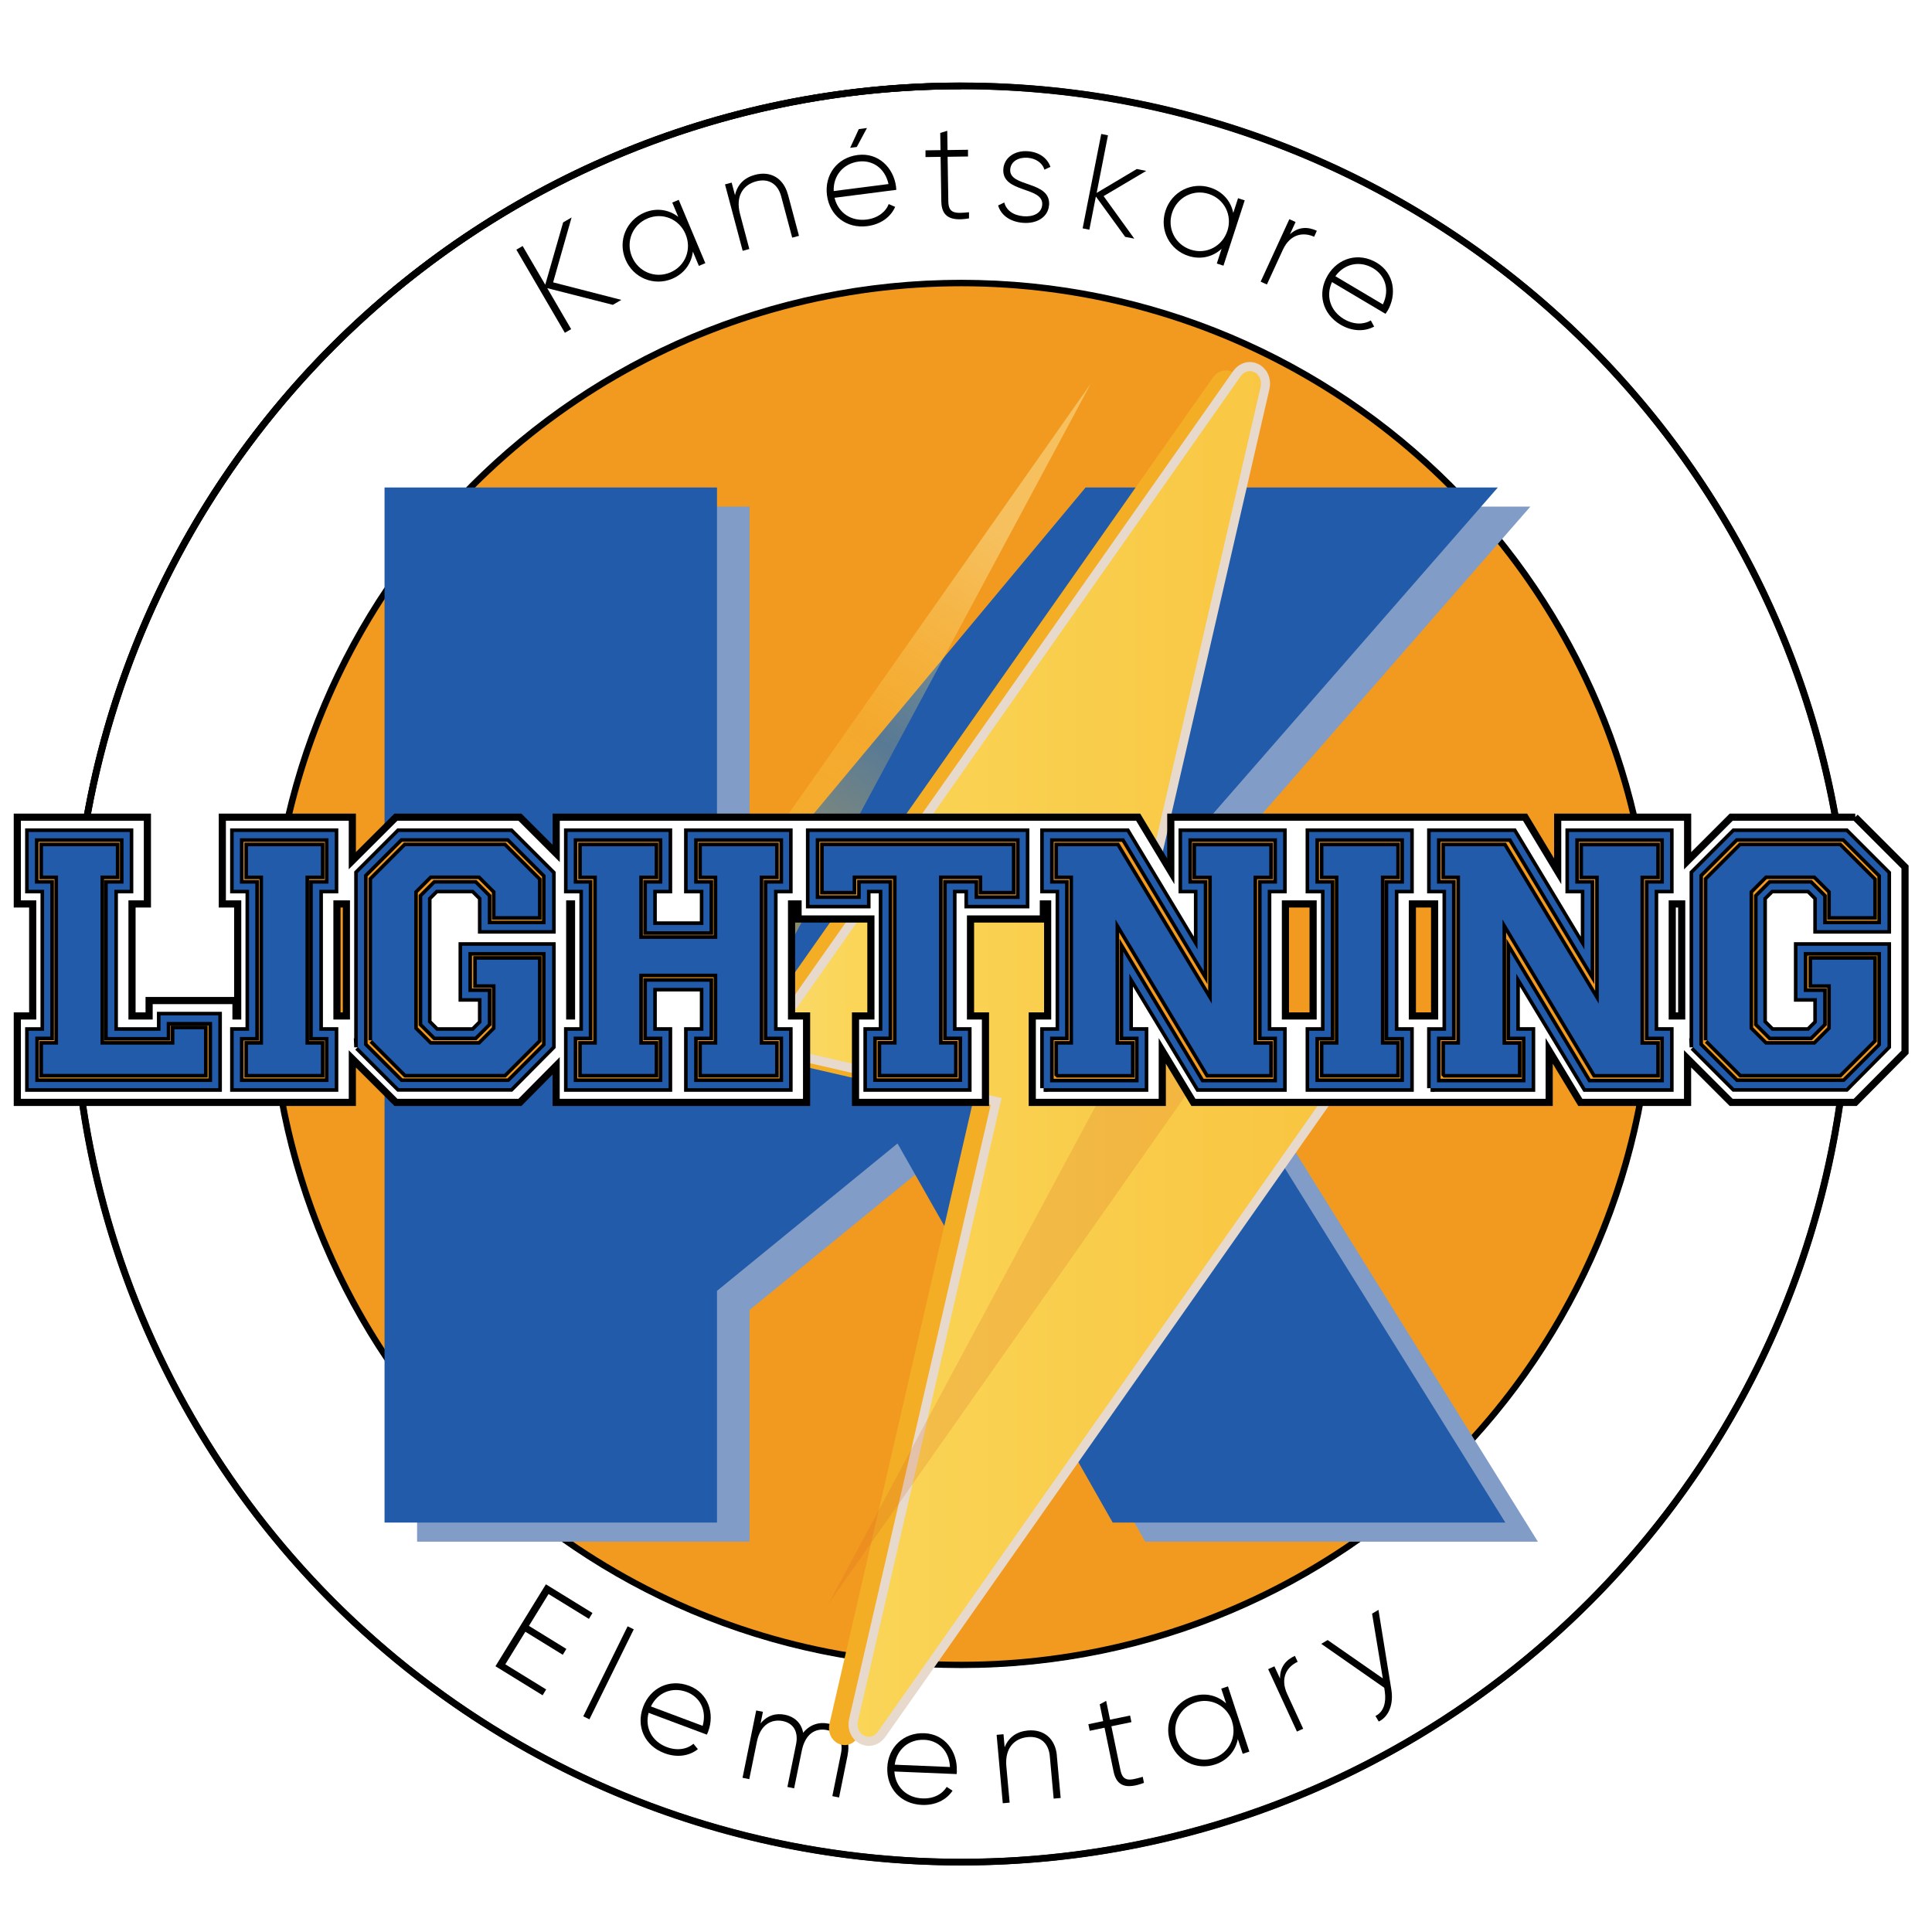 <?xml version="1.0" encoding="UTF-8"?>
<svg id="Layer_1" data-name="Layer 1" xmlns="http://www.w3.org/2000/svg" xmlns:xlink="http://www.w3.org/1999/xlink" viewBox="0 0 270 270">
  <defs>
    <style>
      .cls-1 {
        filter: url(#drop-shadow-1);
      }

      .cls-2 {
        fill: url(#New_Gradient_Swatch_2);
        opacity: .5;
      }

      .cls-3 {
        fill: #225ba9;
      }

      .cls-4 {
        fill: #f29a1f;
      }

      .cls-5 {
        fill: #d86527;
        opacity: .2;
      }

      .cls-6 {
        fill: url(#New_Gradient_Swatch_1);
        stroke: #e7d9cc;
        stroke-width: 1.27px;
      }

      .cls-6, .cls-7, .cls-8, .cls-9 {
        stroke-miterlimit: 10;
      }

      .cls-10 {
        fill: #a2c5e8;
      }

      .cls-10, .cls-11, .cls-7, .cls-8, .cls-9 {
        stroke: #000;
      }

      .cls-11, .cls-7 {
        fill: #fff;
      }

      .cls-7, .cls-9 {
        stroke-width: .93px;
      }

      .cls-12 {
        fill: #f3ae26;
      }

      .cls-8 {
        stroke-width: .83px;
      }

      .cls-8, .cls-9 {
        fill: none;
      }

      .cls-13 {
        fill: #819cc7;
      }
    </style>
    <filter id="drop-shadow-1" x="70.68" y="15.68" width="153" height="263" filterUnits="userSpaceOnUse">
      <feOffset dx="11.44" dy="11.44"/>
      <feGaussianBlur result="blur" stdDeviation="11.44"/>
      <feFlood flood-color="#2d303f" flood-opacity=".75"/>
      <feComposite in2="blur" operator="in"/>
      <feComposite in="SourceGraphic"/>
    </filter>
    <linearGradient id="New_Gradient_Swatch_1" data-name="New Gradient Swatch 1" x1="65.67" y1="142.41" x2="211.34" y2="142.41" gradientUnits="userSpaceOnUse">
      <stop offset="0" stop-color="#fbe69e"/>
      <stop offset=".29" stop-color="#fad557"/>
      <stop offset="1" stop-color="#f8bc34"/>
    </linearGradient>
    <linearGradient id="New_Gradient_Swatch_2" data-name="New Gradient Swatch 2" x1="110.59" y1="121.99" x2="140.57" y2="75.33" gradientUnits="userSpaceOnUse">
      <stop offset="0" stop-color="#f8bc34"/>
      <stop offset=".4" stop-color="#fad557" stop-opacity=".5"/>
      <stop offset="1" stop-color="#fbe69e"/>
    </linearGradient>
  </defs>
  <g id="Full_Colour" data-name="Full Colour">
    <g id="Medallion">
      <path class="cls-7" d="M134.33,12c-68.55,0-124.12,55.57-124.12,124.12s55.57,124.12,124.12,124.12,124.12-55.57,124.12-124.12S202.88,12,134.33,12ZM134.33,232.65c-53.31,0-96.54-43.22-96.54-96.54s43.22-96.54,96.54-96.54,96.54,43.22,96.54,96.54-43.22,96.54-96.54,96.54Z"/>
      <circle class="cls-4" cx="134.33" cy="136.12" r="96.53"/>
      <g id="Elementary">
        <path d="M76.33,236.1l-.5.82-6.59-4.06,7.05-11.45,6.51,4.01-.5.82-5.64-3.47-2.74,4.45,5.23,3.22-.5.82-5.23-3.22-2.8,4.55,5.72,3.52Z"/>
        <path d="M87.71,227.28l.86.42-6.2,12.58-.86-.42,6.2-12.58Z"/>
        <path d="M98.97,241.99c-.05.14-.13.28-.18.43l-8.15-3.05c-.55,2.11.5,4.02,2.55,4.79,1.47.55,2.85.29,3.72-.47l.62.76c-1.2.95-2.9,1.23-4.68.56-2.77-1.04-3.99-3.75-2.97-6.47.99-2.64,3.67-3.98,6.42-2.95,2.73,1.02,3.59,3.93,2.67,6.39ZM90.97,238.48l7.23,2.71c.62-2.27-.46-4.07-2.23-4.73-2.05-.77-4.08.09-5,2.02Z"/>
        <path d="M118.47,245.23l-1.21,5.97-.94-.19,1.21-5.97c.36-1.79-.48-2.96-1.95-3.26-1.58-.32-3.04.48-3.53,2.89l-1.07,5.25-.94-.19,1.21-5.97c.36-1.79-.4-2.94-1.85-3.24-1.54-.31-3.13.46-3.62,2.87l-1.07,5.25-.94-.19,1.91-9.41.94.19-.33,1.62c.96-1.16,2.2-1.46,3.4-1.21,1.37.28,2.31,1.17,2.55,2.52.95-1.18,2.27-1.54,3.53-1.28,2,.4,3.16,1.99,2.69,4.35Z"/>
        <path d="M133.73,247.47c0,.15-.03.31-.04.46l-8.7-.36c.14,2.18,1.73,3.67,3.92,3.76,1.57.07,2.79-.61,3.39-1.61l.82.53c-.84,1.27-2.38,2.07-4.28,1.99-2.96-.12-4.96-2.32-4.84-5.22.12-2.82,2.25-4.92,5.18-4.8,2.92.12,4.64,2.62,4.53,5.25ZM125.04,246.62l7.72.32c-.11-2.35-1.71-3.73-3.59-3.8-2.19-.09-3.84,1.36-4.13,3.48Z"/>
        <path d="M147.69,245.32l.54,5.95-.98.09-.54-5.95c-.16-1.76-1.28-2.82-3.07-2.65-1.87.17-3.24,1.53-3,4.11l.46,5.05-.96.09-.86-9.56.96-.09.16,1.82c.6-1.48,1.77-2.2,3.24-2.34,2.28-.21,3.85,1.18,4.06,3.49Z"/>
        <path d="M155.32,241.25l1.26,6.11c.34,1.66,1.23,1.51,3.12.95l.17.85c-2.39.88-3.81.55-4.25-1.6l-1.26-6.11-2.07.43-.19-.92,2.07-.43-.48-2.35.9-.48.54,2.63,2.8-.58.19.92-2.8.58Z"/>
        <path d="M171.61,235.67l2.99,9.12-.93.31-.68-2.06c-.32,1.62-1.43,2.98-3.18,3.55-2.59.85-5.4-.51-6.29-3.21-.89-2.7.57-5.46,3.16-6.31,1.75-.57,3.45-.14,4.67.98l-.68-2.06.93-.31ZM172.18,240.54c-.71-2.17-2.95-3.34-5.13-2.62-2.17.71-3.31,2.98-2.59,5.16.71,2.17,2.97,3.33,5.14,2.62,2.17-.71,3.29-2.98,2.57-5.15Z"/>
        <path d="M180.96,231.4l.39.84c-1.5.69-2.49,2.27-1.46,4.5l2.23,4.85-.87.4-4.02-8.72.87-.4.79,1.71c-.04-1.65.88-2.63,2.07-3.17Z"/>
        <path d="M192.64,224.97l1.8,11.13c.32,1.96-.27,3.76-1.76,4.49l-.46-.78c1.16-.56,1.52-1.89,1.31-3.39l-.08-.55-8.8-6.14.89-.53,7.71,5.36-1.5-9.05.89-.53Z"/>
      </g>
      <g id="Kanetskare">
        <path d="M85.64,42.6l-9.16-2.33,3.34,5.73-.88.51-6.78-11.62.88-.51,3.16,5.41,2.5-8.71,1.18-.69-2.58,9.07,9.53,2.45-1.18.69Z"/>
        <path d="M94.85,27.92l3.72,8.86-.9.38-.84-2c-.19,1.64-1.19,3.08-2.89,3.8-2.52,1.06-5.43-.08-6.53-2.7-1.1-2.62.13-5.49,2.65-6.55,1.7-.71,3.43-.42,4.73.6l-.84-2,.9-.38ZM95.81,32.73c-.88-2.11-3.21-3.09-5.32-2.2s-3.06,3.24-2.17,5.35c.89,2.11,3.23,3.08,5.34,2.2,2.11-.88,3.04-3.23,2.15-5.34Z"/>
        <path d="M110.12,27.19l1.54,5.77-.95.25-1.54-5.77c-.45-1.71-1.73-2.56-3.48-2.1-1.82.48-2.93,2.05-2.27,4.56l1.3,4.9-.93.25-2.47-9.28.93-.25.47,1.76c.34-1.56,1.37-2.47,2.8-2.85,2.21-.59,3.99.51,4.59,2.75Z"/>
        <path d="M125.22,26.07c.02.15.02.31.04.46l-8.63,1.11c.51,2.12,2.33,3.32,4.5,3.04,1.56-.2,2.65-1.08,3.07-2.16l.9.39c-.61,1.4-1.99,2.44-3.88,2.69-2.93.38-5.28-1.45-5.65-4.33-.36-2.8,1.38-5.23,4.3-5.61,2.9-.37,5.01,1.8,5.35,4.41ZM116.51,26.7l7.66-.98c-.51-2.3-2.31-3.38-4.18-3.14-2.17.28-3.56,1.99-3.48,4.13ZM119.74,20.54l-.93.12,1.21-2.62,1.14-.15-1.42,2.64Z"/>
        <path d="M132.43,21.91l.1,6.24c.03,1.69.93,1.71,2.89,1.51v.86c-2.5.42-3.83-.17-3.87-2.36l-.1-6.24-2.11.03v-.94s2.1-.03,2.1-.03l-.04-2.4.98-.3.04,2.69,2.86-.04v.94s-2.85.04-2.85.04Z"/>
        <path d="M146.6,28.7c-.13,1.57-1.6,2.6-3.65,2.44-1.91-.16-3.1-1.16-3.46-2.43l.86-.41c.26,1.06,1.24,1.8,2.68,1.92,1.34.11,2.52-.39,2.62-1.6.21-2.6-5.71-1.59-5.43-5.03.12-1.51,1.53-2.61,3.48-2.45,1.55.13,2.68.97,3.1,2.18l-.84.39c-.32-1.03-1.28-1.57-2.33-1.66-1.24-.1-2.35.46-2.45,1.61-.21,2.57,5.71,1.53,5.43,5.03Z"/>
        <path d="M157.23,33.08l-4.08-5.62-.91,4.64-.94-.19,2.6-13.19.94.19-1.58,8.05,5.61-3.34,1.32.26-5.96,3.53,4.29,5.94-1.28-.25Z"/>
        <path d="M173.95,28l-2.97,9.13-.93-.3.67-2.06c-1.21,1.12-2.91,1.56-4.66.99-2.59-.84-4.06-3.6-3.18-6.31.88-2.7,3.69-4.07,6.28-3.23,1.75.57,2.87,1.92,3.19,3.54l.67-2.06.93.3ZM171.53,32.26c.71-2.17-.41-4.44-2.59-5.15-2.17-.71-4.43.46-5.14,2.63-.71,2.17.43,4.44,2.61,5.15,2.17.71,4.41-.46,5.12-2.64Z"/>
        <path d="M184.03,32.25l-.38.84c-1.5-.69-3.34-.41-4.37,1.82l-2.23,4.85-.87-.4,4.01-8.73.87.4-.79,1.71c1.23-1.11,2.57-1.04,3.76-.49Z"/>
        <path d="M193.88,43.47c-.08.13-.17.25-.25.39l-7.48-4.44c-.91,1.98-.22,4.05,1.67,5.17,1.35.8,2.75.79,3.75.19l.47.86c-1.34.72-3.07.7-4.71-.27-2.54-1.51-3.26-4.4-1.78-6.89,1.44-2.43,4.31-3.27,6.84-1.77,2.51,1.49,2.84,4.5,1.5,6.77ZM186.62,38.6l6.64,3.94c1.01-2.12.26-4.09-1.36-5.05-1.88-1.12-4.03-.63-5.28,1.11Z"/>
      </g>
      <path class="cls-9" d="M10.21,136.12c0-68.55,55.57-124.11,124.11-124.11"/>
      <circle class="cls-9" cx="134.33" cy="136.12" r="124.11"/>
      <circle class="cls-8" cx="134.33" cy="136.12" r="96.53"/>
    </g>
    <g id="K_bolt" data-name="K &amp;amp; bolt">
      <path class="cls-13" d="M156.26,70.8h57.61l-51.93,59.5,52.98,85.15h-54.87l-30.07-52.98-25.23,20.6v32.38h-46.46V70.8h46.46v61.81l51.51-61.81Z"/>
      <path class="cls-3" d="M151.71,68.13h57.61l-51.93,59.5,52.98,85.15h-54.87l-30.07-52.98-25.23,20.6v32.38h-46.46V68.13h46.46v61.81l51.51-61.81Z"/>
      <g class="cls-1">
        <g>
          <path class="cls-12" d="M158.02,41.38l-63.89,90.94c-1.05,1.5-.42,3.63,1.18,4l40.76,9.4c1.21.28,2.45-.61,2.77-1.99l23.14-100.34c.62-2.67-2.41-4.21-3.95-2.01Z"/>
          <path class="cls-12" d="M108.46,231.39l63.89-90.94c1.05-1.5.42-3.63-1.18-4l-40.76-9.4c-1.21-.28-2.45.61-2.77,1.99l-23.14,100.34c-.62,2.67,2.41,4.21,3.95,2.01Z"/>
        </g>
        <path class="cls-6" d="M175.71,139.92l-63.89,90.94c-1.55,2.21-4.57.66-3.96-2.01l19.91-86.36-29.11-6.71c-1.6-.37-2.23-2.5-1.18-4l63.9-90.94c1.54-2.2,4.57-.66,3.95,2.02l-19.91,86.35,29.12,6.71c1.6.37,2.23,2.5,1.18,4Z"/>
      </g>
      <path class="cls-5" d="M173.82,135.85l-9.48-2.19-48.6,90.54,59.26-84.36c1.06-1.5.42-3.63-1.18-4Z"/>
      <path class="cls-2" d="M98.54,135.59l8.8,2.03,45.1-84.01-54.99,78.27c-.98,1.39-.39,3.37,1.09,3.71Z"/>
    </g>
    <g id="Lightning_Typeface" data-name="Lightning Typeface">
      <path class="cls-11" d="M259.27,114.2h-17.33l-6.09,6.09v-6.09h-18.16v7.57l-4.56-7.57h-49.51v7.57l-4.56-7.57h-81.33v5.07l-5.07-5.07h-17.33l-6.09,6.08v-6.08h-18.17v12.13h2.15v15.65h-.24v-2.15h-12.14v2.15h-2.39v-15.65h2.15v-12.13H2.42v12.13h2.15v15.65h-2.15v12.08h46.82v-6.08l6.09,6.08h17.33l5.06-5.11v5.11h35v-12.08h-2.1v-15.65h.91v2.1h10.18v13.55h-2.15v12.08h18.16v-12.08h-2.09v-13.55h10.18v-2.1h.6v15.65h-2.15v12.08h18.17v-7.2l4.35,7.2h49.72v-7.2l4.35,7.2h14.99v-6.09l6.09,6.09h17.34l6.96-7.02v-25.87l-6.97-6.97ZM48.41,141.98h-1.32v-15.65h1.32v15.65ZM79.87,141.98h-.25v-15.65h.25v15.65ZM183.51,141.98h-3.87v-15.65h3.87v15.65ZM200.49,141.98h-3.11v-15.65h3.11v15.65ZM235.02,141.98h-1.32v-15.65h1.32v15.65Z"/>
      <g id="Yellow_Inset" data-name="Yellow Inset">
        <polygon class="cls-4" points="4.71 117.26 4.71 123.23 7.06 123.23 7.06 144.77 5.09 144.77 5.09 151.31 30.12 151.31 30.12 142.36 22.82 142.36 22.82 144.58 15.32 144.58 15.32 123.99 17.42 123.99 17.42 116.94 4.71 117.26"/>
        <polygon class="cls-4" points="33.05 151.31 33.05 144.52 35.46 144.52 35.46 123.74 33.05 123.74 33.05 116.94 46.2 116.94 46.2 123.68 43.78 123.68 43.78 144.45 46.2 144.45 46.2 151.31 33.05 151.31"/>
        <polygon class="cls-4" points="50.39 145.94 50.39 122.22 55.85 116.94 71.29 116.94 76.5 122.15 76.5 129.33 67.86 129.33 67.86 125.27 66.15 123.55 60.94 123.55 59.25 125.23 59.25 142.93 61.02 144.69 66.15 144.69 67.98 142.86 67.98 138.64 65.19 138.64 65.19 132.7 76.5 132.7 76.5 146.29 71.39 151.41 55.79 151.41 50.39 145.94"/>
        <polygon class="cls-4" points="79.81 144.52 79.81 151.41 93.02 151.41 93.02 144.52 90.61 144.52 90.61 137.65 98.91 137.65 98.91 144.53 96.45 144.53 96.45 151.41 109.86 151.41 109.86 144.53 107.44 144.53 107.44 123.74 109.86 123.74 109.86 116.94 96.64 116.94 96.64 123.87 98.91 123.87 98.91 129.46 90.61 129.46 90.61 123.61 92.96 123.61 92.96 116.94 79.81 116.94 79.81 123.68 81.97 123.68 81.97 144.42 79.81 144.52"/>
        <polygon class="cls-4" points="121.72 144.71 121.72 151.41 134.68 151.41 134.68 144.71 132.44 144.71 132.44 123.65 135.97 123.65 135.97 125.88 142.73 125.88 142.73 116.94 113.86 116.94 113.86 125.79 120.58 125.79 120.58 123.74 123.91 123.74 123.91 144.63 121.72 144.71"/>
        <polygon class="cls-4" points="146.51 151.41 159.3 151.41 159.3 144.71 157.06 144.71 157.06 133.21 167.77 151.41 178.69 151.41 178.69 144.68 176.4 144.68 176.4 123.57 178.59 123.57 178.59 116.88 165.89 116.88 165.89 123.62 168.06 123.62 168.06 135.46 157.03 116.94 146.64 116.94 146.64 123.57 148.69 123.57 148.69 144.73 146.51 144.73 146.51 151.41"/>
        <polygon class="cls-4" points="183.33 144.42 183.33 151.41 196.72 151.41 196.72 144.42 194.19 144.42 194.19 123.5 196.2 123.5 196.2 117.07 183.66 117.07 183.66 123.65 185.71 123.65 185.71 144.47 183.33 144.42"/>
        <polygon class="cls-4" points="200.49 151.98 213.28 151.98 213.28 145.27 211.04 145.27 211.04 133.78 221.74 151.98 232.67 151.98 232.67 145.25 230.38 145.25 230.38 124.14 232.57 124.14 232.57 117.45 219.87 117.45 219.87 124.19 222.04 124.19 222.04 136.03 211.01 117.51 200.62 117.51 200.62 124.14 202.67 124.14 202.67 145.3 200.49 145.3 200.49 151.98"/>
        <polygon class="cls-4" points="237.11 145.91 237.11 122.18 242.57 116.91 258.01 116.91 263.22 122.12 263.22 129.3 254.58 129.3 254.58 125.23 252.87 123.52 247.66 123.52 245.97 125.2 245.97 142.9 247.74 144.66 252.87 144.66 254.7 142.82 254.7 138.61 251.91 138.61 251.91 132.67 263.22 132.67 263.22 146.26 258.11 151.38 242.51 151.38 237.11 145.91"/>
      </g>
      <g id="Blue_main_text" data-name="Blue main text">
        <g>
          <path class="cls-10" d="M4.01,152.08v-8.03h2.15v-19.7h-2.15v-8.08h14.12v8.08h-2.15v19.7h6.45v-2.15h8.08v10.18H4.01ZM29.64,151.21v-8.39h-6.34v2.1h-8.24v-21.43h2.2v-6.34H4.88v6.34h2.15v21.38h-2.1v6.34h24.71ZM6.01,150.08v-4.09h2.1v-23.63h-2.1v-4.09h10.18v4.09h-2.15v23.63h10.33v-2.15h4.14v6.24H6.01Z"/>
          <path class="cls-10" d="M32.66,152.08v-8.03h2.15v-19.7h-2.15v-8.08h14.12v8.08h-2.15v19.7h2.15v8.03h-14.12ZM45.91,151.21v-6.29h-2.2v-21.43h2.2v-6.34h-12.38v6.34h2.15v21.43h-2.15v6.29h12.38ZM34.66,150.08v-4.09h2.1v-23.63h-2.1v-4.09h10.18v4.09h-2.15v23.63h2.15v4.09h-10.18Z"/>
          <path class="cls-10" d="M50,146.35v-24.35l5.73-5.73h15.65l5.78,5.78v7.93h-9.87v-4.5l-1.13-1.13h-5.22l-1.13,1.13v17.39l1.18,1.18h5.17l1.13-1.13v-3.43h-2.71v-7.32h12.58v14.07l-5.78,5.83h-15.65l-5.73-5.73ZM56.04,151.21h15.09l5.12-5.12v-13.04h-10.79v5.58h2.71v4.45l-1.79,1.79h-5.58l-1.79-1.79v-17.8l1.79-1.79h5.58l1.79,1.79v3.89h8.08v-6.86l-5.17-5.17h-15.09l-5.12,5.12v23.79l5.17,5.17ZM52,145.38v-22.46l4.66-4.66h13.81l4.71,4.71v5.06h-5.93v-3.48l-2.2-2.2h-6.96l-2.2,2.2v19.24l2.2,2.2h6.96l2.2-2.2v-6.24h-2.61v-3.43h8.54v11.25l-4.71,4.71h-13.76l-4.71-4.71Z"/>
          <path class="cls-10" d="M79.32,152.08v-8.03h2.15v-19.7h-2.15v-8.08h14.12v8.08h-2.15v4.91h7.01v-4.91h-2.2v-8.08h14.17v8.08h-2.1v19.7h2.1v8.03h-14.17v-8.03h2.2v-5.99h-7.01v5.99h2.15v8.03h-14.12ZM92.56,151.21v-6.34h-2.15v-7.67h8.75v7.67h-2.15v6.34h12.43v-6.34h-2.2v-21.38h2.2v-6.34h-12.43v6.34h2.15v6.65h-8.75v-6.65h2.15v-6.34h-12.38v6.34h2.1v21.38h-2.1v6.34h12.38ZM81.31,150.08v-4.09h2.1v-23.63h-2.1v-4.09h10.18v4.09h-2.15v8.85h10.9v-8.85h-2.15v-4.09h10.23v4.09h-2.15v23.63h2.15v4.09h-10.23v-4.09h2.15v-9.92h-10.9v9.92h2.15v4.09h-10.18Z"/>
          <path class="cls-10" d="M113.13,126.45v-10.18h30.23v10.18h-8.08v-2.1h-2.1v19.7h2.1v8.03h-14.12v-8.03h2.15v-19.7h-2.15v2.1h-8.03ZM120.29,125.63v-2.15h3.89v21.38h-2.15v6.34h12.43v-6.34h-2.15v-21.38h3.89v2.15h6.29v-8.49h-28.49v8.49h6.29ZM115.12,124.5v-6.24h26.29v6.24h-4.14v-2.15h-6.04v23.63h2.1v4.09h-10.18v-4.09h2.15v-23.63h-6.14v2.15h-4.04Z"/>
          <path class="cls-10" d="M145.87,152.08v-8.03h2.15v-19.7h-2.15v-8.08h11.61l9.87,16.42v-8.34h-2.15v-8.08h14.12v8.08h-2.15v19.7h2.15v8.03h-11.82l-9.67-16.01v7.98h2.15v8.03h-14.12ZM159.12,151.26v-6.39h-2.15v-11.87l10.95,18.26h10.54v-6.39h-2.15v-21.38h2.15v-6.34h-12.38v6.34h2.15v12.23l-11.15-18.57h-10.33v6.34h2.1v21.38h-2.1v6.39h12.38ZM147.86,150.08v-4.09h2.1v-23.63h-2.1v-4.09h8.24l13.25,22v-17.9h-2.2v-4.09h10.23v4.09h-2.2v23.63h2.2v4.09h-8.54l-12.94-21.59v17.5h2.15v4.09h-10.18Z"/>
          <path class="cls-10" d="M182.96,152.08v-8.03h2.15v-19.7h-2.15v-8.08h14.12v8.08h-2.15v19.7h2.15v8.03h-14.12ZM196.21,151.21v-6.29h-2.2v-21.43h2.2v-6.34h-12.38v6.34h2.15v21.43h-2.15v6.29h12.38ZM184.95,150.08v-4.09h2.1v-23.63h-2.1v-4.09h10.18v4.09h-2.15v23.63h2.15v4.09h-10.18Z"/>
          <path class="cls-10" d="M199.94,152.08v-8.03h2.15v-19.7h-2.15v-8.08h11.61l9.87,16.42v-8.34h-2.15v-8.08h14.12v8.08h-2.15v19.7h2.15v8.03h-11.82l-9.67-16.01v7.98h2.15v8.03h-14.12ZM213.19,151.26v-6.39h-2.15v-11.87l10.95,18.26h10.54v-6.39h-2.15v-21.38h2.15v-6.34h-12.38v6.34h2.15v12.23l-11.15-18.57h-10.33v6.34h2.1v21.38h-2.1v6.39h12.38ZM201.94,150.08v-4.09h2.1v-23.63h-2.1v-4.09h8.24l13.25,22v-17.9h-2.2v-4.09h10.23v4.09h-2.2v23.63h2.2v4.09h-8.54l-12.94-21.59v17.5h2.15v4.09h-10.18Z"/>
          <path class="cls-10" d="M236.62,146.35v-24.35l5.73-5.73h15.65l5.78,5.78v7.93h-9.87v-4.5l-1.13-1.13h-5.22l-1.13,1.13v17.39l1.18,1.18h5.17l1.13-1.13v-3.43h-2.71v-7.32h12.58v14.07l-5.78,5.83h-15.65l-5.73-5.73ZM242.66,151.21h15.09l5.12-5.12v-13.04h-10.79v5.58h2.71v4.45l-1.79,1.79h-5.58l-1.79-1.79v-17.8l1.79-1.79h5.58l1.79,1.79v3.89h8.08v-6.86l-5.17-5.17h-15.09l-5.12,5.12v23.79l5.17,5.17ZM238.61,145.38v-22.46l4.66-4.66h13.81l4.71,4.71v5.06h-5.93v-3.48l-2.2-2.2h-6.96l-2.2,2.2v19.24l2.2,2.2h6.96l2.2-2.2v-6.24h-2.61v-3.43h8.54v11.25l-4.71,4.71h-13.76l-4.71-4.71Z"/>
        </g>
        <g>
          <path class="cls-3" d="M4.01,152.08v-8.03h2.15v-19.7h-2.15v-8.08h14.12v8.08h-2.15v19.7h6.45v-2.15h8.08v10.18H4.01ZM29.64,151.21v-8.39h-6.34v2.1h-8.24v-21.43h2.2v-6.34H4.88v6.34h2.15v21.38h-2.1v6.34h24.71ZM6.01,150.08v-4.09h2.1v-23.63h-2.1v-4.09h10.18v4.09h-2.15v23.63h10.33v-2.15h4.14v6.24H6.01Z"/>
          <path class="cls-3" d="M32.66,152.08v-8.03h2.15v-19.7h-2.15v-8.08h14.12v8.08h-2.15v19.7h2.15v8.03h-14.12ZM45.91,151.21v-6.29h-2.2v-21.43h2.2v-6.34h-12.38v6.34h2.15v21.43h-2.15v6.29h12.38ZM34.66,150.08v-4.09h2.1v-23.63h-2.1v-4.09h10.18v4.09h-2.15v23.63h2.15v4.09h-10.18Z"/>
          <path class="cls-3" d="M50,146.35v-24.35l5.73-5.73h15.65l5.78,5.78v7.93h-9.87v-4.5l-1.13-1.13h-5.22l-1.13,1.13v17.39l1.18,1.18h5.17l1.13-1.13v-3.43h-2.71v-7.32h12.58v14.07l-5.78,5.83h-15.65l-5.73-5.73ZM56.04,151.21h15.09l5.12-5.12v-13.04h-10.79v5.58h2.71v4.45l-1.79,1.79h-5.58l-1.79-1.79v-17.8l1.79-1.79h5.58l1.79,1.79v3.89h8.08v-6.86l-5.17-5.17h-15.09l-5.12,5.12v23.79l5.17,5.17ZM52,145.38v-22.46l4.66-4.66h13.81l4.71,4.71v5.06h-5.93v-3.48l-2.2-2.2h-6.96l-2.2,2.2v19.24l2.2,2.2h6.96l2.2-2.2v-6.24h-2.61v-3.43h8.54v11.25l-4.71,4.71h-13.76l-4.71-4.71Z"/>
          <path class="cls-3" d="M79.32,152.08v-8.03h2.15v-19.7h-2.15v-8.08h14.12v8.08h-2.15v4.91h7.01v-4.91h-2.2v-8.08h14.17v8.08h-2.1v19.7h2.1v8.03h-14.17v-8.03h2.2v-5.99h-7.01v5.99h2.15v8.03h-14.12ZM92.56,151.21v-6.34h-2.15v-7.67h8.75v7.67h-2.15v6.34h12.43v-6.34h-2.2v-21.38h2.2v-6.34h-12.43v6.34h2.15v6.65h-8.75v-6.65h2.15v-6.34h-12.38v6.34h2.1v21.38h-2.1v6.34h12.38ZM81.31,150.08v-4.09h2.1v-23.63h-2.1v-4.09h10.18v4.09h-2.15v8.85h10.9v-8.85h-2.15v-4.09h10.23v4.09h-2.15v23.63h2.15v4.09h-10.23v-4.09h2.15v-9.92h-10.9v9.92h2.15v4.09h-10.18Z"/>
          <path class="cls-3" d="M113.13,126.45v-10.18h30.23v10.18h-8.08v-2.1h-2.1v19.7h2.1v8.03h-14.12v-8.03h2.15v-19.7h-2.15v2.1h-8.03ZM120.29,125.63v-2.15h3.89v21.38h-2.15v6.34h12.43v-6.34h-2.15v-21.38h3.89v2.15h6.29v-8.49h-28.49v8.49h6.29ZM115.12,124.5v-6.24h26.29v6.24h-4.14v-2.15h-6.04v23.63h2.1v4.09h-10.18v-4.09h2.15v-23.63h-6.14v2.15h-4.04Z"/>
          <path class="cls-3" d="M145.87,152.08v-8.03h2.15v-19.7h-2.15v-8.08h11.61l9.87,16.42v-8.34h-2.15v-8.08h14.12v8.08h-2.15v19.7h2.15v8.03h-11.82l-9.67-16.01v7.98h2.15v8.03h-14.12ZM159.12,151.26v-6.39h-2.15v-11.87l10.95,18.26h10.54v-6.39h-2.15v-21.38h2.15v-6.34h-12.38v6.34h2.15v12.23l-11.15-18.57h-10.33v6.34h2.1v21.38h-2.1v6.39h12.38ZM147.86,150.08v-4.09h2.1v-23.63h-2.1v-4.09h8.24l13.25,22v-17.9h-2.2v-4.09h10.23v4.09h-2.2v23.63h2.2v4.09h-8.54l-12.94-21.59v17.5h2.15v4.09h-10.18Z"/>
          <path class="cls-3" d="M182.96,152.08v-8.03h2.15v-19.7h-2.15v-8.08h14.12v8.08h-2.15v19.7h2.15v8.03h-14.12ZM196.21,151.21v-6.29h-2.2v-21.43h2.2v-6.34h-12.38v6.34h2.15v21.43h-2.15v6.29h12.38ZM184.95,150.08v-4.09h2.1v-23.63h-2.1v-4.09h10.18v4.09h-2.15v23.63h2.15v4.09h-10.18Z"/>
          <path class="cls-3" d="M199.94,152.08v-8.03h2.15v-19.7h-2.15v-8.08h11.61l9.87,16.42v-8.34h-2.15v-8.08h14.12v8.08h-2.15v19.7h2.15v8.03h-11.82l-9.67-16.01v7.98h2.15v8.03h-14.12ZM213.19,151.26v-6.39h-2.15v-11.87l10.95,18.26h10.54v-6.39h-2.15v-21.38h2.15v-6.34h-12.38v6.34h2.15v12.23l-11.15-18.57h-10.33v6.34h2.1v21.38h-2.1v6.39h12.38ZM201.94,150.08v-4.09h2.1v-23.63h-2.1v-4.09h8.24l13.25,22v-17.9h-2.2v-4.09h10.23v4.09h-2.2v23.63h2.2v4.09h-8.54l-12.94-21.59v17.5h2.15v4.09h-10.18Z"/>
          <path class="cls-3" d="M236.62,146.35v-24.35l5.73-5.73h15.65l5.78,5.78v7.93h-9.87v-4.5l-1.13-1.13h-5.22l-1.13,1.13v17.39l1.18,1.18h5.17l1.13-1.13v-3.43h-2.71v-7.32h12.58v14.07l-5.78,5.83h-15.65l-5.73-5.73ZM242.66,151.21h15.09l5.12-5.12v-13.04h-10.79v5.58h2.71v4.45l-1.79,1.79h-5.58l-1.79-1.79v-17.8l1.79-1.79h5.58l1.79,1.79v3.89h8.08v-6.86l-5.17-5.17h-15.09l-5.12,5.12v23.79l5.17,5.17ZM238.61,145.38v-22.46l4.66-4.66h13.81l4.71,4.71v5.06h-5.93v-3.48l-2.2-2.2h-6.96l-2.2,2.2v19.24l2.2,2.2h6.96l2.2-2.2v-6.24h-2.61v-3.43h8.54v11.25l-4.71,4.71h-13.76l-4.71-4.71Z"/>
        </g>
      </g>
    </g>
  </g>
</svg>